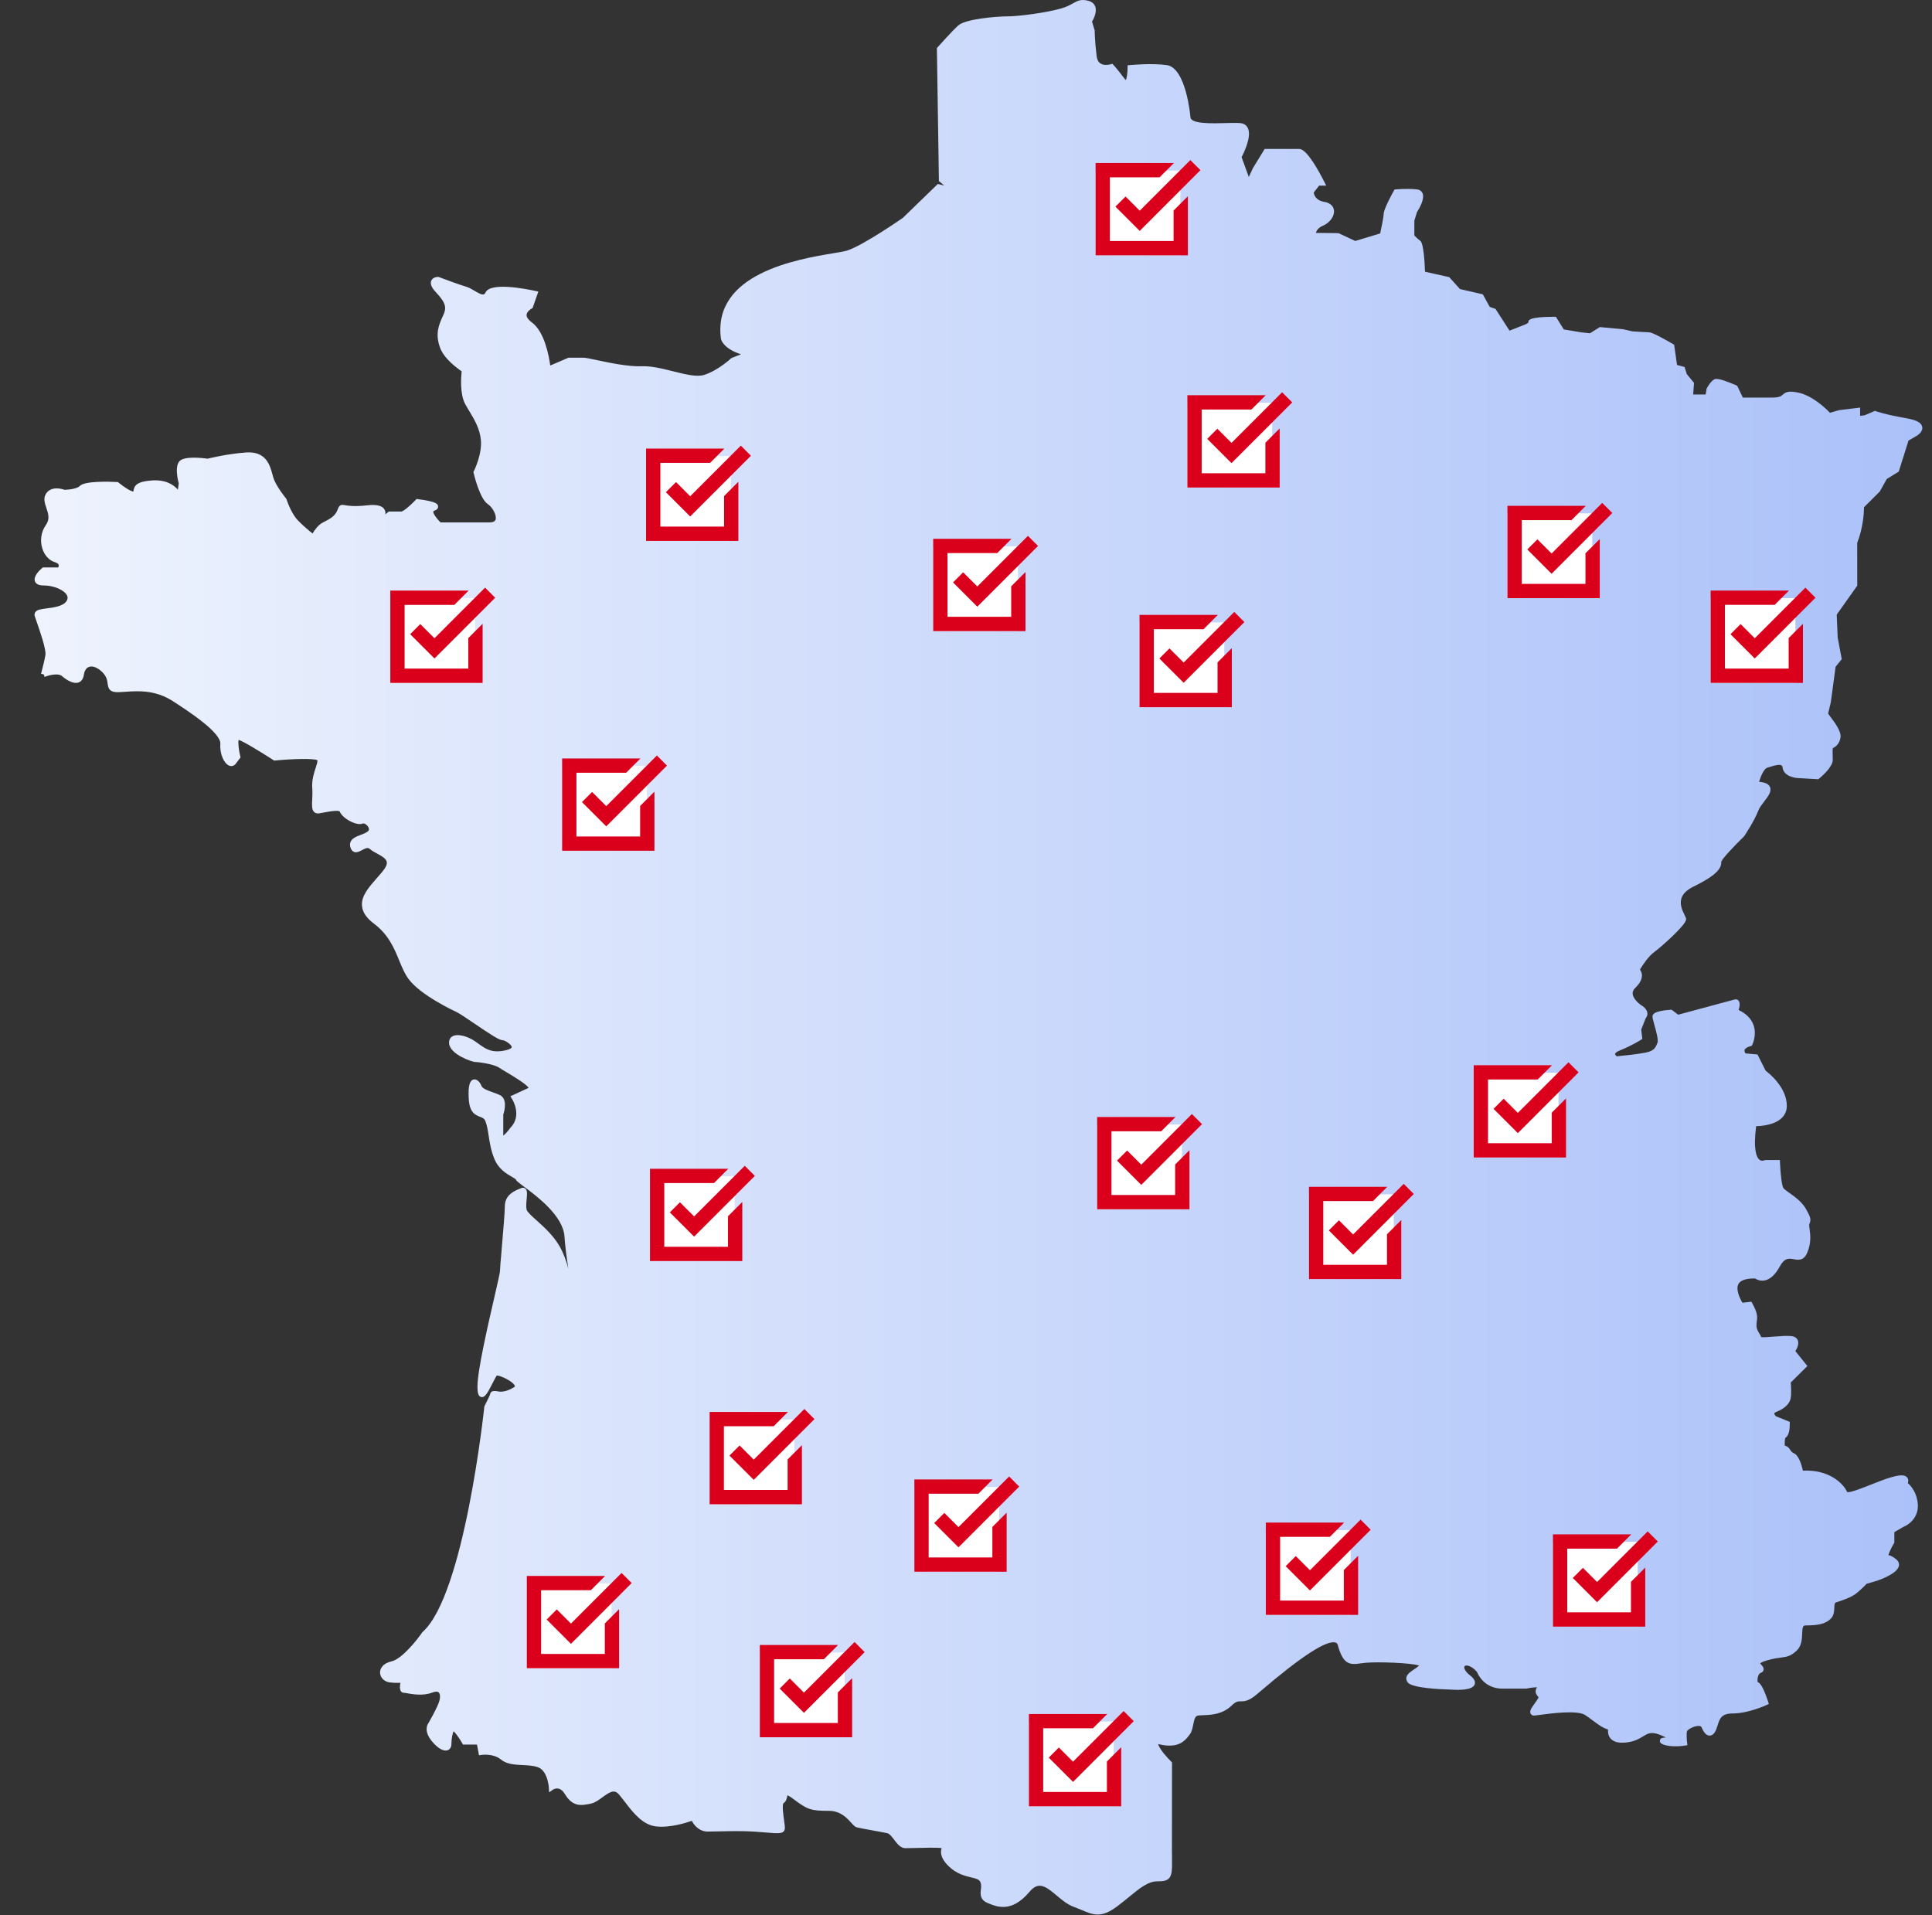 <?xml version="1.0" encoding="utf-8"?>
<!-- Generator: Adobe Illustrator 16.0.0, SVG Export Plug-In . SVG Version: 6.00 Build 0)  -->
<!DOCTYPE svg PUBLIC "-//W3C//DTD SVG 1.1//EN" "http://www.w3.org/Graphics/SVG/1.1/DTD/svg11.dtd">
<svg version="1.1" id="Calque_1" xmlns="http://www.w3.org/2000/svg" xmlns:xlink="http://www.w3.org/1999/xlink" x="0px" y="0px"
	 width="307.837px" height="305.125px" viewBox="0 0 307.837 305.125" enable-background="new 0 0 307.837 305.125"
	 xml:space="preserve">
<rect x="0" y="0" width="307.837" height="305.125" fill="#333333" stroke="none"/>
<g>
	<linearGradient id="SVGID_1_" gradientUnits="userSpaceOnUse" x1="5.5" y1="152.527" x2="306.298" y2="152.527">
		<stop  offset="0" style="stop-color:#EEF3FD"/>
		<stop  offset="1" style="stop-color:#ABC1F9"/>
	</linearGradient>
	<path fill="url(#SVGID_1_)" d="M295.917,86.499c0.199-0.482,1.049-2.73,1.088-5.679l2.515-2.506l1.107-1.988l1.911-1.179
		l1.554-4.947l1.268-0.738c0.177-0.099,1.047-0.633,0.926-1.41c-0.105-0.682-0.866-1.113-2.471-1.398
		c-3.627-0.638-4.892-1.127-4.904-1.132l-0.15-0.061l-1.662,0.708l-0.712,0.092v-1.318l-3.334,0.405l-1.48,0.421
		c-0.632-0.662-2.82-2.798-5.191-3.244c-1.469-0.27-1.881-0.031-2.332,0.364c-0.258,0.224-0.524,0.456-1.634,0.456h-4.725
		l-0.893-1.882l-0.144-0.063c-1.274-0.556-2.897-1.175-3.404-0.998c-0.578,0.197-1.161,1.21-1.325,1.516l-0.156,0.939h-1.987
		l0.132-1.857l-1.149-1.395l-0.354-1.13l-1.2-0.324l-0.461-3.228l-0.182-0.106c-1.199-0.697-3.284-1.866-3.785-1.866
		c-0.354,0-1.966-0.109-2.707-0.158l-1.463-0.338l-3.708-0.34l-1.559,0.984l-1.395-0.143l-2.784-0.467l-1.262-2.016h-0.225
		c-4.163,0-4.163,0.566-4.155,0.898c-0.058,0.118-0.446,0.333-0.825,0.452l-2.181,0.864l-2.229-3.468l-0.924-0.322l-1.1-2.003
		l-3.641-0.838l-1.71-1.9l-3.86-0.863c-0.17-4.521-0.64-4.85-0.796-4.96c-0.311-0.216-0.705-0.608-0.902-0.809v-2.379l0.422-1.361
		c0.29-0.443,1.281-2.068,0.88-2.997c-0.109-0.248-0.35-0.554-0.896-0.61c-1.582-0.171-3.284-0.007-3.357,0l-0.215,0.021
		l-0.107,0.196c-0.38,0.682-1.615,2.965-1.615,3.686c0,0.408-0.318,2.029-0.556,3.115l-3.979,1.199l-2.666-1.25l-3.604-0.037
		c0.093-0.336,0.357-0.813,1.101-1.132c1.118-0.47,1.887-1.523,1.785-2.448c-0.036-0.341-0.262-1.157-1.563-1.367
		c-1.345-0.224-1.61-1.116-1.664-1.479l0.858-1.109h1.129l-0.33-0.652c-0.786-1.56-2.747-5.188-3.955-5.188h-5.52l-1.866,3.05
		l-0.663,1.414l-1.146-3.158c0.401-0.766,1.646-3.341,0.989-4.654c-0.163-0.328-0.517-0.728-1.266-0.778
		c-0.653-0.042-1.497-0.019-2.392,0.006c-2.012,0.057-5.389,0.148-5.478-0.914c-0.006-0.079-0.663-7.89-3.785-8.329
		c-2.356-0.331-5.715-0.015-5.856-0.002l-0.381,0.038v0.405c0,0.817-0.132,1.687-0.285,1.937c-0.043-0.033-0.116-0.101-0.217-0.235
		c-1.251-1.654-1.733-2.151-1.753-2.172l-0.177-0.182l-0.237,0.077c-0.012,0.004-1.014,0.31-1.664-0.135
		c-0.33-0.226-0.527-0.607-0.595-1.168c-0.305-2.414-0.309-4.053-0.309-4.069l-0.425-1.417c0.266-0.443,0.81-1.515,0.521-2.372
		c-0.105-0.317-0.37-0.734-1.03-0.926c-1.213-0.351-1.798-0.025-2.537,0.388c-0.44,0.248-0.944,0.529-1.734,0.769
		c-2.211,0.672-6.811,1.304-8.765,1.304c-1.743,0-6.609,0.424-7.747,1.426c-0.947,0.833-3.216,3.39-3.313,3.499l-0.115,0.13
		l0.322,21.187l0.855,0.715l-1.028-0.255l-5.563,5.396c-0.063,0.043-6.36,4.427-8.925,5.225c-0.377,0.117-1.149,0.247-2.13,0.411
		c-5.782,0.966-19.322,3.231-17.938,13.637c0.031,0.174,0.377,1.555,3.193,2.471l-1.453,0.567l-0.133,0.085
		c-0.021,0.019-2.065,1.932-4.283,2.631c-1.161,0.373-2.99-0.086-4.926-0.57c-1.703-0.426-3.461-0.868-5.012-0.806
		c-2.148,0.081-5.166-0.56-7.166-0.983c-1.094-0.232-1.814-0.384-2.166-0.384H90.59l-2.917,1.248
		c-0.201-1.494-0.9-5.365-2.916-6.857c-0.407-0.303-0.887-0.759-0.857-1.22c0.031-0.474,0.593-0.879,0.807-0.994l0.147-0.079
		l0.922-2.626l-0.478-0.104c-1.661-0.364-7.144-1.422-7.931,0.234c-0.123,0.26-0.246,0.3-0.286,0.313
		c-0.33,0.105-0.939-0.255-1.478-0.576c-0.421-0.249-0.854-0.508-1.261-0.622c-1.136-0.329-4.377-1.548-4.409-1.561l-0.142-0.026
		c-0.084,0-0.846,0.018-1.083,0.622c-0.255,0.655,0.327,1.38,0.788,1.868c1.635,1.722,1.661,2.499,1.095,3.694
		c-0.739,1.564-1.244,2.93-0.487,5.059c0.63,1.779,2.735,3.311,3.453,3.792c-0.094,0.9-0.29,3.628,0.545,5.192
		c0.213,0.391,0.447,0.781,0.688,1.18c0.814,1.357,1.66,2.76,1.832,4.581c0.217,2.308-1.104,4.919-1.116,4.945l-0.078,0.151
		l0.04,0.167c0.1,0.424,1.008,4.161,2.291,4.977c0.663,0.424,1.4,1.712,1.219,2.401c-0.084,0.323-0.422,0.486-1.002,0.486h-7.787
		c-0.613-0.603-1.213-1.429-1.152-1.744c0.012-0.054,0.109-0.096,0.166-0.115c0.424-0.146,0.624-0.379,0.596-0.695
		c-0.028-0.302-0.071-0.758-3.223-1.153l-0.201-0.025l-0.145,0.151c-0.922,0.979-1.986,1.842-2.274,1.849h-2.011l-0.543,0.449
		c0.025-0.234,0.008-0.465-0.091-0.679c-0.314-0.682-1.22-0.932-2.769-0.76c-2.16,0.241-3.13,0.062-3.596-0.024
		c-0.734-0.133-0.904,0.039-1.188,0.798c-0.365,0.964-1.244,1.417-2.096,1.854l-0.275,0.141c-0.707,0.376-1.277,1.204-1.584,1.724
		c-0.543-0.433-1.576-1.286-2.371-2.129c-1.088-1.151-1.76-3.274-1.768-3.296l-0.082-0.154c-0.016-0.018-1.591-1.927-2.027-3.315
		c-0.052-0.167-0.101-0.348-0.151-0.535c-0.403-1.483-1.021-3.73-4.247-3.48c-2.962,0.226-5.583,0.865-6.064,0.986
		c-0.953-0.132-3.712-0.426-4.478,0.383c-0.792,0.83-0.3,2.939-0.133,3.561l-0.138,0.992c-0.66-0.76-1.914-1.624-4.137-1.468
		c-2.311,0.165-2.838,0.765-2.938,1.679c-0.004,0.028-0.007,0.063-0.002,0.079c-0.325,0.045-1.428-0.633-2.379-1.416l-0.104-0.085
		l-0.132-0.007c-1.194-0.06-5.154-0.193-5.928,0.627c-0.41,0.433-1.684,0.604-2.441,0.615c-0.403-0.143-2.208-0.684-3.001,0.706
		c-0.394,0.705-0.138,1.462,0.108,2.195c0.306,0.908,0.594,1.766-0.084,2.718c-0.754,1.068-0.965,2.463-0.562,3.733
		c0.344,1.085,1.074,1.892,1.954,2.16c0.365,0.111,0.596,0.27,0.65,0.445c0.039,0.131-0.007,0.292-0.063,0.415H6.818l-0.113,0.098
		c-0.433,0.368-1.406,1.307-1.144,2.093c0.224,0.675,1.112,0.675,1.405,0.675c1.594,0,3.297,0.731,3.716,1.596
		c0.149,0.305,0.116,0.599-0.104,0.925c-0.538,0.8-2.028,0.992-3.117,1.133c-0.97,0.126-1.608,0.209-1.864,0.642
		c-0.105,0.179-0.125,0.394-0.059,0.601c0.061,0.196,0.172,0.514,0.309,0.906c0.465,1.327,1.553,4.431,1.387,5.307
		c-0.165,0.912-0.463,2.078-0.607,2.637c-0.047,0.186-0.076,0.306-0.081,0.332l0.408,0.083l0.009,0.011l0.146,0.398
		c1.057-0.408,2.336-0.596,2.844-0.059c0.265,0.225,1.635,1.329,2.615,0.93c0.297-0.122,0.676-0.429,0.793-1.207
		c0.07-0.469,0.271-1.068,0.828-1.259c0.618-0.211,1.457,0.144,2.197,0.927c0.615,0.651,0.691,1.217,0.76,1.715
		c0.105,0.787,0.289,1.388,1.563,1.388c0.351,0,0.762-0.028,1.222-0.06c2.021-0.139,4.784-0.332,7.59,1.477
		c2.314,1.497,7.738,5.001,7.589,6.846c-0.125,1.651,0.615,3.11,1.385,3.435c0.397,0.167,0.802,0.054,1.077-0.309l0.749-0.996
		l-0.05-0.213c-0.253-1.073-0.361-2.238-0.248-2.58c0.759,0.224,3.764,2.072,5.545,3.226l0.117,0.077l0.139-0.014
		c2.836-0.271,6.158-0.361,6.75-0.047c0.039,0.249-0.123,0.744-0.279,1.224c-0.281,0.863-0.632,1.938-0.543,3.209
		c0.051,0.682,0.019,1.309-0.009,1.862c-0.046,0.916-0.079,1.577,0.308,1.954c0.199,0.195,0.47,0.269,0.808,0.218
		c0.196-0.031,0.435-0.077,0.694-0.126c2.037-0.392,2.533-0.291,2.592-0.139c0.387,1.02,2.645,2.321,3.663,1.887
		c0.195-0.085,0.644,0.161,0.869,0.557c0.237,0.417,0.022,0.609-0.047,0.671c-0.279,0.245-0.737,0.421-1.18,0.59
		c-0.688,0.265-1.339,0.515-1.589,1.091c-0.127,0.289-0.127,0.613-0.004,0.962c0.113,0.325,0.295,0.542,0.537,0.643
		c0.42,0.176,0.859-0.055,1.282-0.278c0.573-0.305,0.945-0.468,1.258-0.183c0.304,0.274,0.712,0.496,1.144,0.73
		c0.68,0.368,1.447,0.784,1.551,1.337c0.067,0.364-0.135,0.844-0.604,1.424c-0.314,0.391-0.65,0.772-0.983,1.15
		c-1.294,1.473-2.518,2.864-2.361,4.46c0.096,0.993,0.719,1.908,1.904,2.798c2.33,1.75,3.225,3.928,4.014,5.847
		c0.449,1.094,0.873,2.125,1.512,2.986c1.943,2.625,7.403,5.14,7.635,5.247c0.414,0.187,1.614,1.002,2.774,1.79
		c2.702,1.835,4.034,2.701,4.562,2.701c0.362,0,1.416,0.677,1.459,1.092c0.014,0.136-0.271,0.353-0.931,0.507
		c-2.22,0.522-3.222-0.204-4.38-1.044c-0.197-0.143-0.395-0.287-0.598-0.422c-1.137-0.772-2.795-1.25-3.6-0.716
		c-0.359,0.24-0.525,0.646-0.467,1.14c0.191,1.733,3.674,2.914,4.15,2.914c0.522,0,3.011,0.342,3.82,0.909
		c0.207,0.147,0.617,0.393,1.117,0.688c0.904,0.537,3.232,1.916,3.575,2.526c-1.382,0.646-2.445,1.13-2.446,1.131l-0.459,0.209
		l0.276,0.443c0.068,0.108,1.64,2.682-0.297,4.601c-0.374,0.531-0.847,1.043-1.108,1.223c-0.004-0.036-0.005-0.078-0.005-0.131
		v-3.222c0.329-0.961,0.555-2.621-0.571-3.123c-0.316-0.144-0.682-0.275-1.053-0.408c-0.748-0.266-1.68-0.597-1.832-1.004
		c-0.23-0.596-0.721-1.179-1.271-1.053c-0.627,0.147-0.869,1.04-0.783,2.893c0.097,2.222,0.869,2.695,1.793,3.044
		c0.426,0.163,0.707,0.27,0.883,0.73c0.258,0.688,0.379,1.47,0.508,2.3c0.167,1.083,0.357,2.313,0.896,3.648
		c0.675,1.667,1.933,2.389,2.764,2.866c0.261,0.151,0.62,0.357,0.673,0.461c0.117,0.246,0.436,0.49,1.341,1.163
		c2.007,1.494,6.183,4.604,6.405,7.907c0.106,1.593,0.355,3.416,0.611,5.099c-0.322-1.189-0.75-2.427-1.394-3.541
		c-0.997-1.734-2.467-3.051-3.647-4.109c-0.772-0.69-1.501-1.344-1.602-1.719c-0.111-0.415-0.049-1.078,0.006-1.663
		c0.078-0.822,0.135-1.419-0.228-1.708c-0.103-0.083-0.322-0.198-0.646-0.062l-0.188,0.076c-0.844,0.344-2.414,0.981-2.414,2.813
		c0,0.947-0.27,4.099-0.486,6.632c-0.182,2.112-0.293,3.425-0.293,3.767c-0.011,0.264-0.426,2.075-0.867,3.991
		c-1.082,4.707-2.717,11.82-2.717,14.331c0,0.906,0.098,1.54,0.578,1.669c0.59,0.159,1.019-0.613,1.782-2.104
		c0.247-0.482,0.62-1.208,0.71-1.302c0.434-0.106,2.617,0.909,2.881,1.638c0.021,0.055,0.039,0.106-0.135,0.217
		c-1.379,0.871-2.352,0.692-2.359,0.69c-0.947-0.198-1.161-0.016-1.252,0.065c-0.113,0.099-0.178,0.244-0.172,0.329
		c-0.047,0.185-0.5,1.123-0.895,1.888l-0.048,0.166c-0.03,0.296-3.175,29.922-9.82,35.846l-0.069,0.078
		c-0.797,1.159-3.226,4.242-4.893,4.614c-1.396,0.317-1.858,1.155-1.825,1.835c0.038,0.78,0.694,1.417,1.558,1.517
		c0.72,0.086,1.287,0.086,1.68,0.065c-0.099,0.52-0.121,1.045,0.082,1.338c0.111,0.157,0.283,0.249,0.471,0.249
		c0.09,0,0.258,0.035,0.479,0.071c0.905,0.16,2.593,0.458,4.019-0.096c0.502-0.192,0.882-0.2,1.068-0.017
		c0.214,0.211,0.256,0.732,0.104,1.295c-0.289,1.077-1.795,3.644-1.791,3.644c-0.035,0.045-0.835,1.137,0.633,2.881
		c0.936,1.11,1.871,1.621,2.499,1.366c0.172-0.07,0.569-0.308,0.569-1.007c0-0.836,0.189-1.742,0.359-2.008
		c0.004,0.004,0.008,0.011,0.015,0.017c0.729,0.771,1.335,1.875,1.341,1.885l0.121,0.224H76l0.322,1.709l0.395-0.063
		c0.019-0.002,1.863-0.284,3.105,0.738c0.918,0.755,2.204,0.82,3.449,0.881c0.841,0.043,1.711,0.089,2.438,0.342
		c1.572,0.563,1.74,3.208,1.742,3.235l0.043,0.772l0.605-0.43c0.004,0,0.412-0.275,0.9-0.165c0.372,0.081,0.709,0.37,1.003,0.86
		c1.274,2.131,2.686,1.832,4.181,1.521c0.616-0.133,1.217-0.572,1.798-1c1.263-0.926,1.935-1.273,2.634-0.462
		c0.323,0.378,0.646,0.802,0.979,1.233c1.291,1.676,2.753,3.58,4.883,3.862c2.111,0.286,4.794-0.546,5.757-0.88
		c0.319,0.611,1.095,1.708,2.554,1.708c0.512,0,1.119-0.015,1.793-0.029c1.582-0.038,3.547-0.081,5.504,0.029
		c0.768,0.047,1.441,0.104,2.018,0.153c1.86,0.163,2.709,0.232,2.917-0.452c0.084-0.258,0.032-0.654-0.091-1.52
		c-0.097-0.668-0.352-2.449-0.09-2.698c0.42-0.271,0.52-0.749,0.586-1.065c0.012-0.058,0.028-0.138,0.045-0.194
		c0.113,0.036,0.381,0.159,0.938,0.582c2.273,1.716,2.806,1.892,5.695,1.892c1.814,0,2.844,1.142,3.525,1.897
		c0.342,0.379,0.59,0.654,0.887,0.734c0.352,0.094,1.384,0.28,2.476,0.479c0.927,0.168,1.87,0.339,2.378,0.449
		c0.369,0.078,0.738,0.569,1.097,1.041c0.478,0.632,1.017,1.348,1.792,1.348c0.299,0,0.797-0.015,1.385-0.026
		c1.429-0.037,3.563-0.092,4.391,0.012c-0.153,0.506-0.33,1.456,1.102,2.869c1.261,1.237,2.598,1.558,3.572,1.791
		c0.819,0.192,1.293,0.323,1.48,0.716c0.196,0.418,0.15,0.828,0.102,1.262c-0.074,0.662-0.176,1.574,1.047,2.098
		c1.529,0.643,3.839,1.615,6.699-1.77c1.435-1.703,2.522-0.934,4.322,0.582c0.84,0.705,1.709,1.438,2.707,1.805
		c0.474,0.176,0.891,0.35,1.273,0.512c0.937,0.395,1.718,0.719,2.568,0.719c0.869,0,1.812-0.34,3.08-1.287
		c0.697-0.521,1.325-1.037,1.911-1.516c1.765-1.443,3.041-2.485,4.538-2.485c0.874,0,1.454-0.079,1.834-0.486
		c0.496-0.533,0.487-1.436,0.473-3.229c-0.007-0.4-0.011-0.849-0.011-1.355c0-4.124,0.011-13.691,0.011-13.691v-0.196l-0.138-0.134
		c-0.497-0.482-1.84-1.922-2.075-2.766c-0.002-0.007-0.003-0.011-0.003-0.015c0.063,0.013,0.132,0.028,0.195,0.043
		c0.392,0.088,0.927,0.206,1.6,0.206c1.909,0,2.635-0.965,3.276-1.815c0.295-0.396,0.411-0.965,0.521-1.513
		c0.174-0.869,0.313-1.401,0.762-1.458c0.256-0.035,0.546-0.045,0.87-0.062c1.281-0.056,3.035-0.131,4.501-1.542
		c0.695-0.671,1.011-0.671,1.434-0.668c0.569,0.004,1.256,0.004,2.593-1.133l0.535-0.456c6.573-5.621,10.613-8.229,11.997-7.772
		c0.188,0.062,0.293,0.187,0.356,0.417c0.847,3.139,1.936,3.145,3.627,2.899c0.269-0.036,0.553-0.079,0.862-0.104
		c1.91-0.159,7.159,0.005,8.47,0.454c-0.25,0.221-0.543,0.417-0.827,0.609c-0.604,0.411-1.129,0.765-1.216,1.307
		c-0.025,0.183-0.012,0.462,0.215,0.767c0.677,0.89,5.133,1.103,7,1.149c1.237,0.084,3.355,0.088,3.674-0.845
		c0.231-0.672-0.508-1.247-0.754-1.438c-0.688-0.533-0.947-1.055-0.903-1.335c0.012-0.063,0.042-0.151,0.186-0.198
		c0.275-0.086,0.965,0.026,1.829,0.981c0.201,0.505,1.234,2.677,4.096,2.677h3.734l0.088-0.011c0.618-0.139,1.281-0.208,1.65-0.208
		c-0.463,0.728-0.071,1.196,0.121,1.429c0.045,0.054,0.122,0.144,0.127,0.177c0,0,0,0.03-0.039,0.102
		c-0.131,0.248-0.357,0.563-0.574,0.867c-0.531,0.744-0.854,1.194-0.657,1.613c0.045,0.096,0.188,0.319,0.533,0.319
		c0.146,0,0.424-0.037,0.989-0.113c1.628-0.219,5.954-0.797,7.195,0.041c0.472,0.321,0.884,0.628,1.26,0.906
		c0.857,0.638,1.56,1.159,2.368,1.386c-0.034,0.375-0.004,0.896,0.324,1.338c0.453,0.619,1.309,0.867,2.546,0.734
		c1.342-0.142,2.107-0.607,2.719-0.982c0.865-0.527,1.384-0.846,3.148-0.047c0.188,0.086,0.342,0.164,0.47,0.228
		c-0.014,0-0.028,0.004-0.043,0.006c-0.47,0.037-0.842,0.063-0.899,0.475c-0.055,0.406,0.342,0.563,0.49,0.623
		c1.333,0.532,3.396,0.207,3.484,0.192l0.405-0.065l-0.053-0.427c-0.042-0.348-0.124-1.348-0.013-1.813
		c0.101-0.232,1.059-0.828,1.832-0.828c0.009,0,0.015,0,0.022,0c0.386,0.007,0.452,0.17,0.475,0.224
		c0.354,0.873,0.782,1.316,1.277,1.316c0.429,0,0.783-0.333,1.05-0.985c0.085-0.213,0.156-0.438,0.228-0.667
		c0.313-1.004,0.585-1.873,2.344-1.873c2.556,0,5.347-1.304,5.465-1.359l0.354-0.166l-0.131-0.386
		c-0.849-2.566-1.365-3.01-1.645-3.086c-0.048-0.161-0.072-0.55,0.058-0.94c0.05-0.159,0.172-0.441,0.396-0.52
		c0.258-0.092,0.416-0.247,0.468-0.466c0.082-0.342-0.142-0.596-0.32-0.802c-0.069-0.078-0.198-0.225-0.219-0.239
		c0.005-0.008,0.115-0.209,0.979-0.464c1.059-0.312,1.769-0.405,2.341-0.48c0.931-0.123,1.546-0.207,2.496-1.106
		c0.798-0.742,0.845-1.834,0.879-2.711c0.048-1.123,0.126-1.305,0.564-1.305c1.839,0,3.154-0.187,4.031-1.117
		c0.485-0.511,0.509-1.182,0.528-1.719c0.023-0.614,0.064-0.753,0.246-0.816l0.489-0.17c0.842-0.29,1.713-0.586,2.4-1.026
		c0.707-0.447,1.727-1.488,2.02-1.791l1.627-0.473c0.773-0.264,3.314-1.214,3.514-2.404c0.037-0.217,0.029-0.636-0.426-1.014
		c-0.541-0.446-0.951-0.614-1.255-0.682c0.29-0.909,0.872-1.848,0.876-1.856l0.072-0.11v-1.69l1.437-0.83
		c0.858-0.325,2.44-1.493,2.306-3.585c-0.13-1.86-1.08-2.942-1.594-3.395c0.093-0.268,0.112-0.568-0.047-0.819
		c-0.311-0.499-1.049-0.546-2.469-0.149c-1.065,0.296-2.263,0.772-3.419,1.232c-1.349,0.54-3.39,1.348-3.731,1.146
		c-0.646-1.372-2.857-3.589-7.053-3.396c-0.191-0.856-0.644-2.427-1.425-2.765c-0.32-0.133-0.455-0.331-0.606-0.558
		c-0.154-0.226-0.326-0.482-0.666-0.605l-0.194-0.065c-0.023-0.548,0.019-1.088,0.103-1.254c0.605-0.282,0.698-1.5,0.698-2.216
		v-0.307l-2.222-0.902c-0.123-0.133-0.265-0.348-0.247-0.458c0.009-0.038,0.083-0.131,0.321-0.227
		c1.637-0.65,2.145-1.518,2.283-2.125c0.146-0.595,0.067-2.006,0.028-2.567l2.642-2.62l-1.911-2.371
		c0.261-0.415,0.617-1.133,0.387-1.72c-0.104-0.272-0.37-0.607-1.038-0.679c-0.714-0.078-1.769,0.004-2.788,0.085
		c-0.708,0.058-1.644,0.131-2.015,0.084c-0.058-0.21-0.178-0.4-0.301-0.603c-0.21-0.331-0.441-0.706-0.441-1.276
		c0-0.264,0.026-0.47,0.05-0.66c0.101-0.769,0.12-1.317-0.726-2.863l-0.138-0.249l-1.423,0.172c-0.418-0.685-1.086-2.094-0.661-2.95
		c0.39-0.785,1.654-0.938,2.663-0.923c0.243,0.16,0.8,0.452,1.532,0.317c0.882-0.172,1.687-0.906,2.391-2.188
		c0.794-1.457,1.473-1.335,2.258-1.193c0.66,0.122,1.562,0.286,2.114-0.99c0.698-1.601,0.518-2.938,0.396-3.823
		c-0.041-0.29-0.082-0.589-0.052-0.714c0.023-0.103,0.054-0.184,0.079-0.251c0.206-0.568,0.16-0.89-0.597-2.229
		c-0.641-1.13-1.801-1.958-2.646-2.563c-0.43-0.305-0.831-0.592-0.963-0.78c-0.24-0.335-0.465-2.357-0.535-4.036l-0.016-0.424h-2.28
		l-0.173,0.04c-0.019,0.008-0.448,0.205-0.812-0.087c-0.416-0.333-1.016-1.468-0.519-5.34c0.868-0.022,3.001-0.198,4.139-1.363
		c0.497-0.513,0.75-1.146,0.75-1.886c0-2.923-2.814-5.17-3.372-5.584l-1.3-2.595l-1.92-0.171c-0.086-0.138-0.188-0.356-0.137-0.538
		c0.064-0.243,0.415-0.468,0.964-0.623l0.176-0.05l0.088-0.172c0.03-0.063,0.755-1.546,0.194-3.128
		c-0.361-1.019-1.158-1.827-2.371-2.402c0.218-0.718,0.218-1.218-0.007-1.488c-0.147-0.184-0.375-0.25-0.629-0.188
		c-0.564,0.154-7.736,2.085-8.999,2.426l-1.053-0.798l-0.147,0.011c-2.887,0.195-2.887,0.835-2.887,1.108
		c0,0.221,0.094,0.565,0.289,1.261c0.234,0.837,0.671,2.396,0.516,2.833c-0.286,0.797-0.522,1.299-1.726,1.58
		c-1.195,0.28-4.086,0.568-4.779,0.634c-0.138-0.115-0.276-0.28-0.266-0.383c0.007-0.093,0.179-0.316,0.771-0.558
		c2.04-0.829,3.295-1.654,3.346-1.688l0.228-0.149l-0.178-1.487l0.703-1.789c0.121-0.139,0.311-0.423,0.279-0.82
		c-0.039-0.483-0.394-0.925-1.026-1.297c-0.347-0.238-1.261-1.026-1.321-1.799c-0.024-0.338,0.116-0.652,0.438-0.961
		c0.741-0.716,1.089-1.414,1.036-2.07c-0.032-0.358-0.174-0.627-0.316-0.811c0.376-0.635,1.328-2.136,2.349-2.856
		c0.804-0.572,5.01-4.24,5.01-5.152c0-0.199-0.097-0.391-0.252-0.71c-0.306-0.621-0.817-1.661-0.494-2.656
		c0.23-0.72,0.872-1.342,1.911-1.851c4.102-2.008,4.446-3.093,4.441-3.98c0.128-0.438,1.97-2.425,3.606-4.012l0.056-0.069
		c0.064-0.096,1.594-2.37,2.234-4.052c0.169-0.449,0.56-0.96,0.937-1.453c0.622-0.811,1.21-1.577,0.937-2.276
		c-0.242-0.622-1.024-0.78-1.601-0.845c-0.05-0.006-0.098-0.011-0.149-0.016c0.281-0.95,0.797-2.093,1.31-2.249l0.299-0.091
		c0.65-0.204,1.634-0.512,1.985-0.264c0.033,0.022,0.119,0.081,0.145,0.313c0.161,1.349,1.803,1.709,2.728,1.709h0.002l2.958,0.178
		l0.125-0.1c0.366-0.298,2.189-1.843,2.189-2.998c0-0.206-0.006-0.419-0.013-0.631c-0.014-0.424-0.035-1.134,0.04-1.256
		c0.674-0.242,1.223-1.101,1.223-1.911c0-0.767-0.852-2.006-1.027-2.252l-0.964-1.311l0.43-1.815l0.762-5.651l0.981-1.219
		l-0.65-3.446l-0.153-3.64l3.27-4.615V86.499z"/>
	<g>
		<rect x="62.19" y="95.299" fill="#FFFFFF" width="13.509" height="13.508"/>
		<g>
			<path fill="#DA001C" d="M74.62,106.529H64.468V96.378h7.923l2.278-2.278H62.19v14.708h14.708v-9.418l-2.278,2.279V106.529z
				 M74.62,106.529"/>
			<path fill="#DA001C" d="M66.964,99.44l-1.611,1.611l3.868,3.868l9.677-9.678l-1.61-1.611l-8.066,8.067L66.964,99.44z
				 M66.964,99.44"/>
		</g>
	</g>
	<g>
		<rect x="102.94" y="72.674" fill="#FFFFFF" width="13.509" height="13.508"/>
		<g>
			<path fill="#DA001C" d="M115.37,83.904h-10.151V73.753h7.923l2.278-2.278H102.94v14.708h14.708v-9.418l-2.278,2.279V83.904z
				 M115.37,83.904"/>
			<path fill="#DA001C" d="M107.714,76.815l-1.611,1.611l3.868,3.868l9.677-9.678l-1.61-1.611l-8.066,8.067L107.714,76.815z
				 M107.714,76.815"/>
		</g>
	</g>
	<g>
		<rect x="89.565" y="122.049" fill="#FFFFFF" width="13.509" height="13.508"/>
		<g>
			<path fill="#DA001C" d="M101.995,133.279H91.843v-10.151h7.923l2.278-2.278H89.565v14.708h14.708v-9.418l-2.278,2.279V133.279z
				 M101.995,133.279"/>
			<path fill="#DA001C" d="M94.339,126.19l-1.611,1.611l3.868,3.868l9.677-9.678l-1.61-1.611l-8.066,8.067L94.339,126.19z
				 M94.339,126.19"/>
		</g>
	</g>
	<g>
		<rect x="103.565" y="187.424" fill="#FFFFFF" width="13.509" height="13.508"/>
		<g>
			<path fill="#DA001C" d="M115.995,198.654h-10.151v-10.151h7.923l2.278-2.277h-12.479v14.707h14.708v-9.418l-2.278,2.279V198.654z
				 M115.995,198.654"/>
			<path fill="#DA001C" d="M108.339,191.565l-1.611,1.611l3.868,3.867l9.677-9.678l-1.61-1.611l-8.066,8.067L108.339,191.565z
				 M108.339,191.565"/>
		</g>
	</g>
	<g>
		<rect x="83.94" y="252.299" fill="#FFFFFF" width="13.509" height="13.508"/>
		<g>
			<path fill="#DA001C" d="M96.37,263.529H86.218v-10.151h7.923l2.278-2.277H83.94v14.707h14.708v-9.418l-2.278,2.279V263.529z
				 M96.37,263.529"/>
			<path fill="#DA001C" d="M88.714,256.44l-1.611,1.611l3.868,3.867l9.677-9.678l-1.61-1.611l-8.066,8.067L88.714,256.44z
				 M88.714,256.44"/>
		</g>
	</g>
	<g>
		<rect x="113.065" y="226.174" fill="#FFFFFF" width="13.509" height="13.508"/>
		<g>
			<path fill="#DA001C" d="M125.495,237.404h-10.151v-10.151h7.923l2.278-2.277h-12.479v14.707h14.708v-9.418l-2.278,2.279V237.404z
				 M125.495,237.404"/>
			<path fill="#DA001C" d="M117.839,230.315l-1.611,1.611l3.868,3.867l9.677-9.678l-1.61-1.611l-8.066,8.067L117.839,230.315z
				 M117.839,230.315"/>
		</g>
	</g>
	<g>
		<rect x="145.69" y="236.924" fill="#FFFFFF" width="13.509" height="13.508"/>
		<g>
			<path fill="#DA001C" d="M158.12,248.154h-10.151v-10.151h7.923l2.278-2.277H145.69v14.707h14.708v-9.418l-2.278,2.279V248.154z
				 M158.12,248.154"/>
			<path fill="#DA001C" d="M150.464,241.065l-1.611,1.611l3.868,3.867l9.677-9.678l-1.61-1.611l-8.066,8.067L150.464,241.065z
				 M150.464,241.065"/>
		</g>
	</g>
	<g>
		<rect x="121.065" y="263.299" fill="#FFFFFF" width="13.509" height="13.508"/>
		<g>
			<path fill="#DA001C" d="M133.495,274.529h-10.151v-10.151h7.923l2.278-2.277h-12.479v14.707h14.708v-9.418l-2.278,2.279V274.529z
				 M133.495,274.529"/>
			<path fill="#DA001C" d="M125.839,267.44l-1.611,1.611l3.868,3.867l9.677-9.678l-1.61-1.611l-8.066,8.067L125.839,267.44z
				 M125.839,267.44"/>
		</g>
	</g>
	<g>
		<rect x="163.94" y="274.299" fill="#FFFFFF" width="13.509" height="13.508"/>
		<g>
			<path fill="#DA001C" d="M176.37,285.529h-10.151v-10.151h7.923l2.278-2.277H163.94v14.707h14.708v-9.418l-2.278,2.279V285.529z
				 M176.37,285.529"/>
			<path fill="#DA001C" d="M168.714,278.44l-1.611,1.611l3.868,3.867l9.677-9.678l-1.61-1.611l-8.066,8.067L168.714,278.44z
				 M168.714,278.44"/>
		</g>
	</g>
	<g>
		<rect x="201.69" y="243.799" fill="#FFFFFF" width="13.509" height="13.508"/>
		<g>
			<path fill="#DA001C" d="M214.12,255.029h-10.151v-10.151h7.923l2.278-2.277H201.69v14.707h14.708v-9.418l-2.278,2.279V255.029z
				 M214.12,255.029"/>
			<path fill="#DA001C" d="M206.464,247.94l-1.611,1.611l3.868,3.867l9.677-9.678l-1.61-1.611l-8.066,8.067L206.464,247.94z
				 M206.464,247.94"/>
		</g>
	</g>
	<g>
		<rect x="208.565" y="190.299" fill="#FFFFFF" width="13.509" height="13.508"/>
		<g>
			<path fill="#DA001C" d="M220.995,201.529h-10.151v-10.151h7.923l2.278-2.277h-12.479v14.707h14.708v-9.418l-2.278,2.279V201.529z
				 M220.995,201.529"/>
			<path fill="#DA001C" d="M213.339,194.44l-1.611,1.611l3.868,3.867l9.677-9.678l-1.61-1.611l-8.066,8.067L213.339,194.44z
				 M213.339,194.44"/>
		</g>
	</g>
	<g>
		<rect x="174.815" y="179.174" fill="#FFFFFF" width="13.509" height="13.508"/>
		<g>
			<path fill="#DA001C" d="M187.245,190.404h-10.151v-10.151h7.923l2.278-2.277h-12.479v14.707h14.708v-9.418l-2.278,2.279V190.404z
				 M187.245,190.404"/>
			<path fill="#DA001C" d="M179.589,183.315l-1.611,1.611l3.868,3.867l9.677-9.678l-1.61-1.611l-8.066,8.067L179.589,183.315z
				 M179.589,183.315"/>
		</g>
	</g>
	<g>
		<rect x="234.815" y="170.924" fill="#FFFFFF" width="13.509" height="13.508"/>
		<g>
			<path fill="#DA001C" d="M247.245,182.154h-10.151v-10.151h7.923l2.278-2.277h-12.479v14.707h14.708v-9.418l-2.278,2.279V182.154z
				 M247.245,182.154"/>
			<path fill="#DA001C" d="M239.589,175.065l-1.611,1.611l3.868,3.867l9.677-9.678l-1.61-1.611l-8.066,8.067L239.589,175.065z
				 M239.589,175.065"/>
		</g>
	</g>
	<g>
		<rect x="272.565" y="95.299" fill="#FFFFFF" width="13.509" height="13.508"/>
		<g>
			<path fill="#DA001C" d="M284.995,106.529h-10.151V96.377h7.923l2.278-2.277h-12.479v14.707h14.708v-9.418l-2.278,2.279V106.529z
				 M284.995,106.529"/>
			<path fill="#DA001C" d="M277.339,99.44l-1.611,1.611l3.868,3.867l9.677-9.678l-1.61-1.611l-8.066,8.067L277.339,99.44z
				 M277.339,99.44"/>
		</g>
	</g>
	<g>
		<rect x="240.19" y="81.799" fill="#FFFFFF" width="13.509" height="13.508"/>
		<g>
			<path fill="#DA001C" d="M252.62,93.029h-10.151V82.877h7.923l2.278-2.277H240.19v14.707h14.708v-9.418l-2.278,2.279V93.029z
				 M252.62,93.029"/>
			<path fill="#DA001C" d="M244.964,85.94l-1.611,1.611l3.868,3.867l9.677-9.678l-1.61-1.611l-8.066,8.067L244.964,85.94z
				 M244.964,85.94"/>
		</g>
	</g>
	<g>
		<rect x="181.565" y="99.174" fill="#FFFFFF" width="13.509" height="13.508"/>
		<g>
			<path fill="#DA001C" d="M193.995,110.404h-10.151v-10.151h7.923l2.278-2.277h-12.479v14.707h14.708v-9.418l-2.278,2.279V110.404z
				 M193.995,110.404"/>
			<path fill="#DA001C" d="M186.339,103.315l-1.611,1.611l3.868,3.867l9.677-9.678l-1.61-1.611l-8.066,8.067L186.339,103.315z
				 M186.339,103.315"/>
		</g>
	</g>
	<g>
		<rect x="148.69" y="87.049" fill="#FFFFFF" width="13.509" height="13.508"/>
		<g>
			<path fill="#DA001C" d="M161.12,98.279h-10.151V88.127h7.923l2.278-2.277H148.69v14.707h14.708v-9.418l-2.278,2.279V98.279z
				 M161.12,98.279"/>
			<path fill="#DA001C" d="M153.464,91.19l-1.611,1.611l3.868,3.867l9.677-9.678l-1.61-1.611l-8.066,8.067L153.464,91.19z
				 M153.464,91.19"/>
		</g>
	</g>
	<g>
		<rect x="189.19" y="64.174" fill="#FFFFFF" width="13.509" height="13.508"/>
		<g>
			<path fill="#DA001C" d="M201.62,75.404h-10.151V65.252h7.923l2.278-2.277H189.19v14.707h14.708v-9.418l-2.278,2.279V75.404z
				 M201.62,75.404"/>
			<path fill="#DA001C" d="M193.964,68.315l-1.611,1.611l3.868,3.867l9.677-9.678l-1.61-1.611l-8.066,8.067L193.964,68.315z
				 M193.964,68.315"/>
		</g>
	</g>
	<g>
		<rect x="174.565" y="27.174" fill="#FFFFFF" width="13.509" height="13.508"/>
		<g>
			<path fill="#DA001C" d="M186.995,38.404h-10.151V28.252h7.923l2.278-2.277h-12.479v14.707h14.708v-9.418l-2.278,2.279V38.404z
				 M186.995,38.404"/>
			<path fill="#DA001C" d="M179.339,31.315l-1.611,1.611l3.868,3.867l9.677-9.678l-1.61-1.611l-8.066,8.067L179.339,31.315z
				 M179.339,31.315"/>
		</g>
	</g>
	<g>
		<rect x="247.44" y="245.674" fill="#FFFFFF" width="13.509" height="13.508"/>
		<g>
			<path fill="#DA001C" d="M259.87,256.904h-10.151v-10.151h7.923l2.278-2.277H247.44v14.707h14.708v-9.418l-2.278,2.279V256.904z
				 M259.87,256.904"/>
			<path fill="#DA001C" d="M252.214,249.815l-1.611,1.611l3.868,3.867l9.677-9.678l-1.61-1.611l-8.066,8.067L252.214,249.815z
				 M252.214,249.815"/>
		</g>
	</g>
</g>
</svg>
